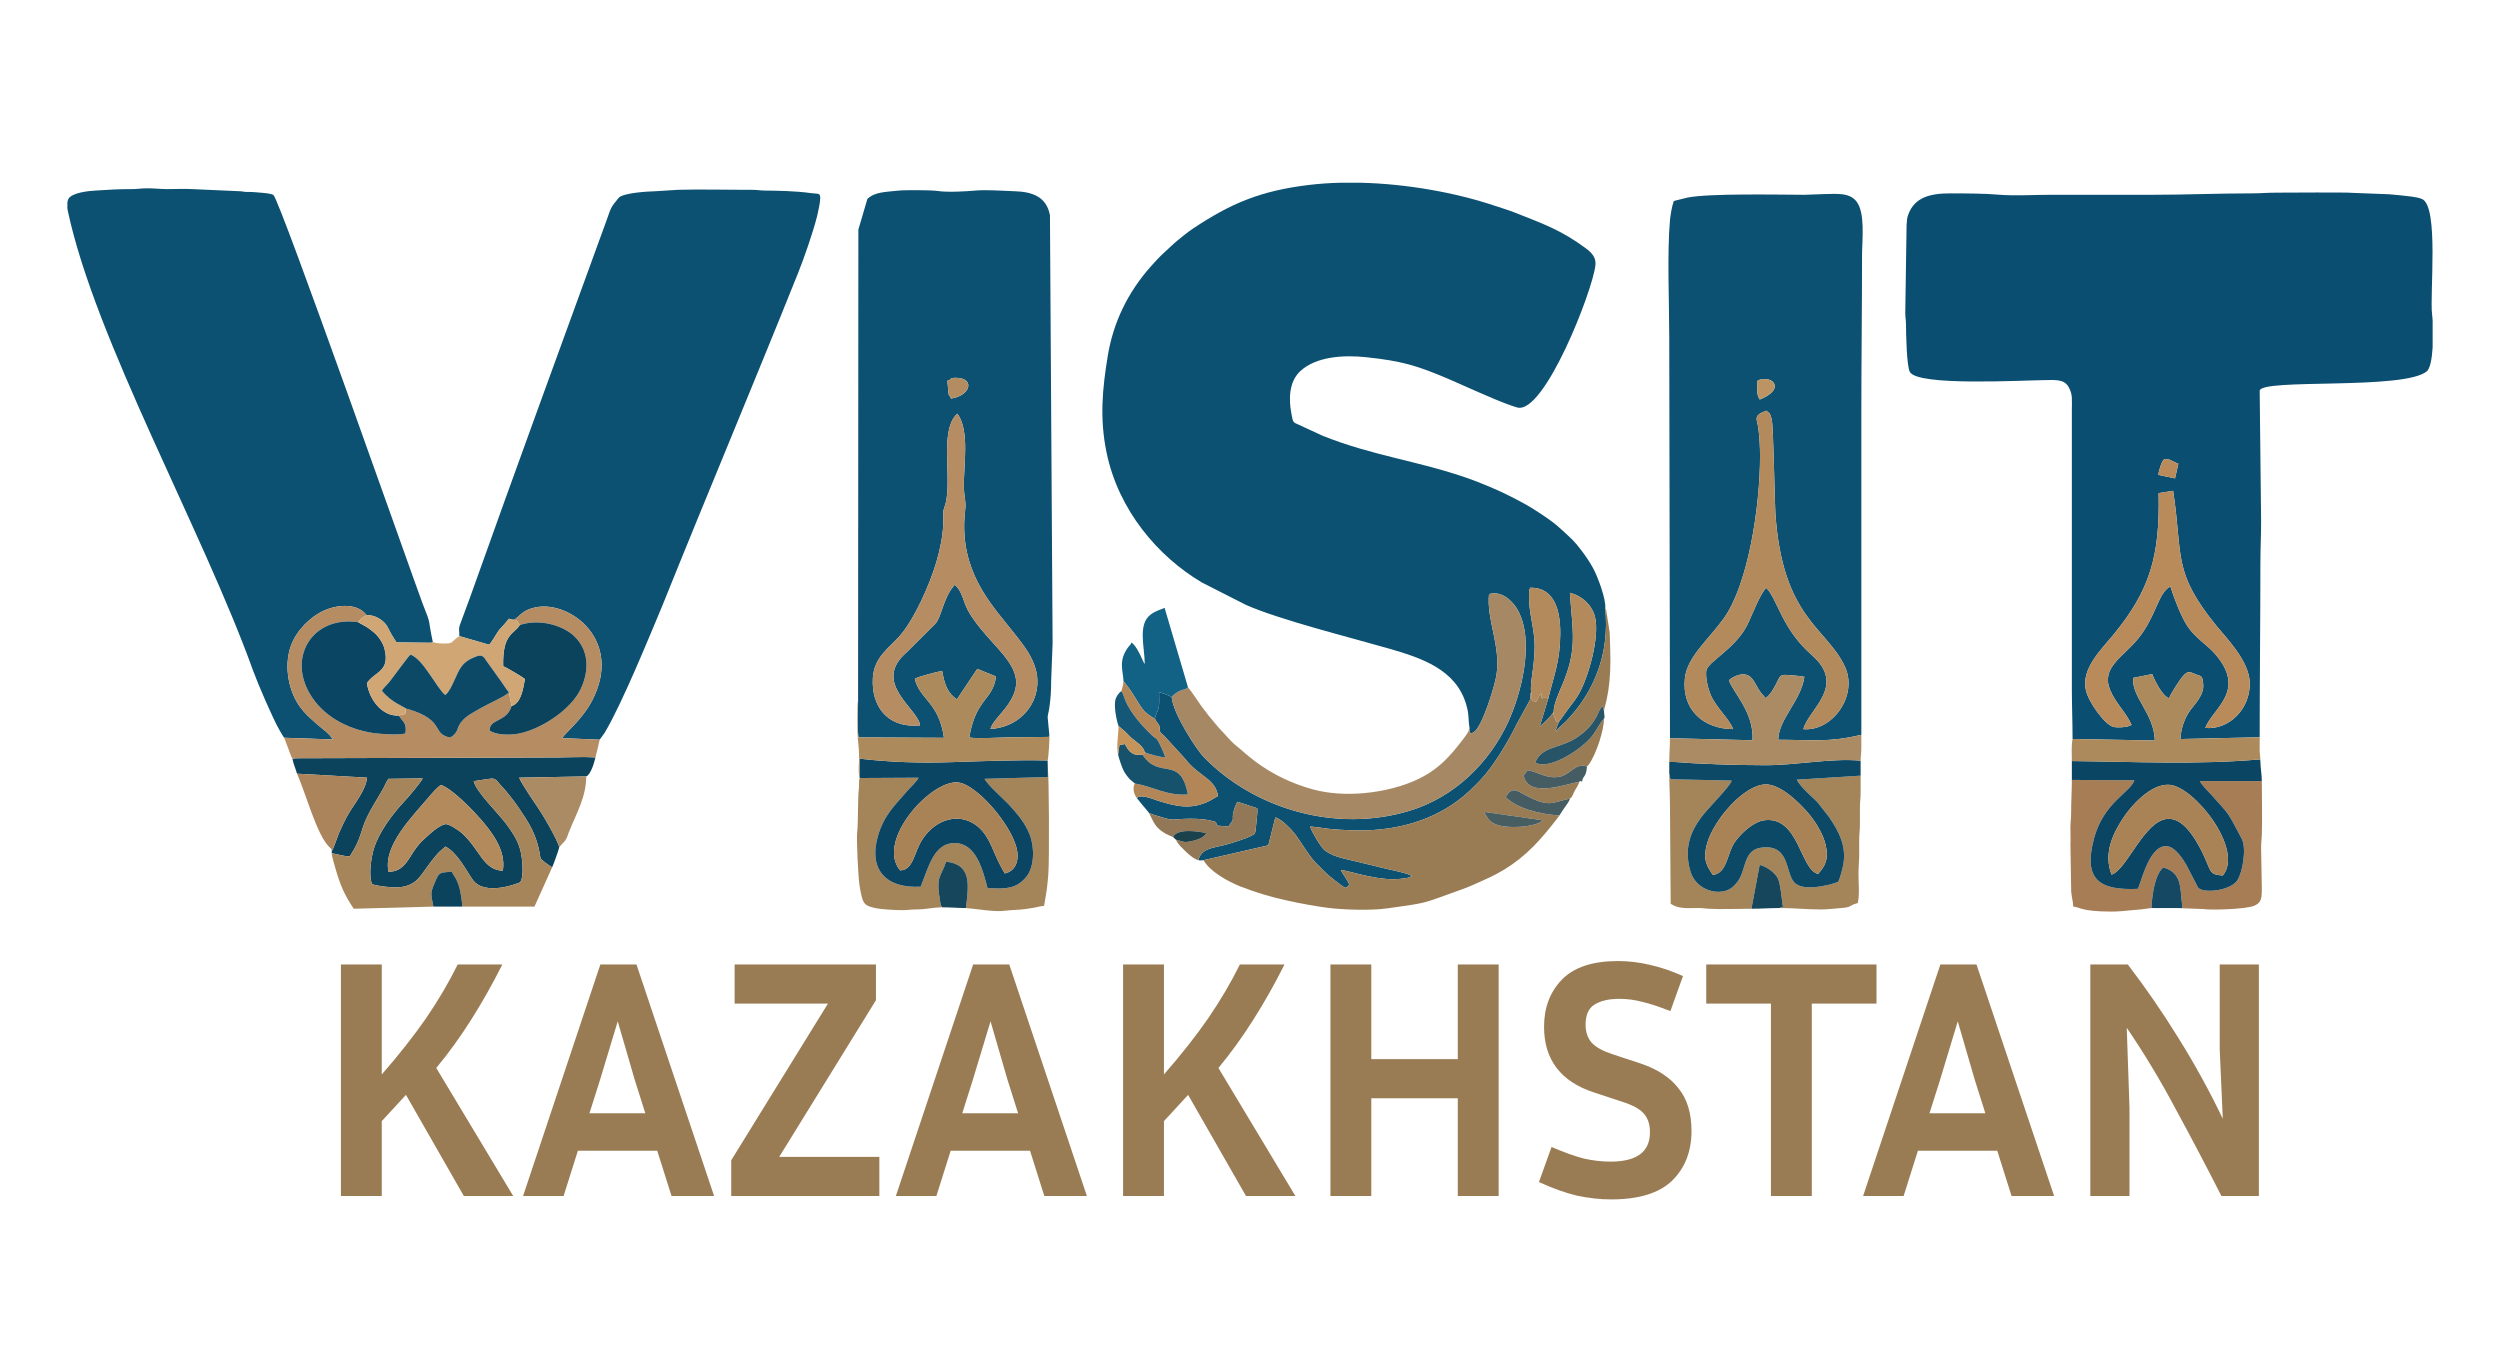 <?xml version="1.0" encoding="UTF-8"?> <svg xmlns="http://www.w3.org/2000/svg" width="301" height="162" viewBox="0 0 301 162" fill="none"><path fill-rule="evenodd" clip-rule="evenodd" d="M176.928 87.624C176.928 88.071 176.908 88.528 177.487 88.125C178.493 87.424 179.982 82.562 180.18 81.241C180.705 77.735 178.953 74.576 179.276 71.534C180.919 71.036 182.257 72.569 182.755 73.484C184.825 77.283 183.114 83.683 181.504 87.096C179.301 91.762 175.222 95.938 169.735 97.61C160.905 100.302 151.067 97.446 144.952 91.171C144.035 90.23 141.216 85.877 141.069 83.917C140.799 83.761 139.94 83.41 139.552 83.341C139.552 83.927 139.618 84.644 139.507 85.201C139.419 85.645 139.059 86.179 139.062 86.547C139.166 86.835 139.299 86.936 139.467 87.179C139.931 87.846 139.219 87.902 140.131 88.564L142.661 91.328C144.345 93.533 146.33 93.701 146.648 95.848C146.345 95.968 146.009 96.237 145.664 96.41C143.436 97.529 141.661 97.112 139.387 96.397C138.906 96.246 137.327 95.554 136.873 96.083C137.122 96.402 137.344 96.653 137.608 96.987C137.847 97.291 138.142 97.579 138.339 97.88C138.917 98.141 139.624 98.309 140.215 98.493C141.149 98.783 141.415 98.644 142.434 98.597C143.546 98.544 144.75 98.565 145.841 98.816C146.496 98.966 146.381 98.936 146.524 99.398L147.928 99.52C148.064 99.23 148.174 99.156 148.329 98.904C148.529 98.578 148.384 98.543 148.446 98.088C148.503 97.674 148.774 96.776 149.007 96.536L151.373 97.314C151.45 97.766 151.261 99.016 151.204 99.666C151.194 99.776 151.187 99.937 151.169 100.043L151.095 100.316C150.965 100.711 148 101.603 147.405 101.749C146.739 101.914 145.993 102.022 145.382 102.283C145.034 102.431 144.826 102.598 144.644 102.825C144.54 102.955 144.464 103.07 144.41 103.198C144.275 103.523 144.264 103.419 144.432 103.602L144.91 103.566L152.705 101.777L153.552 98.41C154.306 98.644 155.397 99.764 155.813 100.29C156.628 101.316 157.572 103.044 158.479 103.943C158.866 104.325 159.14 104.602 159.544 105.014C159.843 105.318 161.509 106.687 161.978 106.9C162.238 106.777 162.282 106.742 162.452 106.508C162.227 105.915 161.708 105.304 161.425 104.751C162.181 104.762 165.256 105.876 167.781 105.859C168.181 105.857 168.618 105.822 168.996 105.768C169.186 105.742 169.338 105.719 169.512 105.683L170.005 105.483C169.675 105.162 167.088 104.649 166.462 104.497C165.203 104.193 163.995 103.884 162.751 103.597C161.484 103.305 160.322 103.037 159.47 102.352C159.04 102.007 157.988 100.265 157.729 99.516C158.445 99.546 159.371 99.729 160.127 99.804C160.978 99.889 161.815 99.936 162.67 99.968C167.399 100.144 171.87 99.09 175.474 96.437C176.563 95.635 177.439 94.759 178.325 93.825C179.874 92.187 181.665 89.137 182.618 87.181L184.068 84.536C184.329 84.081 184.244 84.086 184.28 83.694C184.309 83.386 184.235 83.571 184.36 83.343C184.119 82.326 184.972 79.495 184.729 76.883C184.551 74.963 184.043 73.51 184.099 71.557C184.11 71.151 184.095 71.023 184.252 70.76C187.192 70.718 187.881 73.561 187.859 76.345C187.83 79.648 187.096 81.294 186.412 84.095L185.376 87.501C185.864 87.044 186.72 86.291 187.061 85.704C187.035 84.858 187.743 83.287 188.06 82.551C189.956 78.148 189.334 76.115 189.014 71.371C190.447 71.721 191.648 72.82 192.02 74.207C192.656 76.582 191.263 81.507 190.089 83.556C189.721 84.197 189.284 84.734 188.887 85.258L187.684 86.925L187.22 88.087L188.571 86.823C192.019 83.257 193.811 78.576 193.267 73.268C193.415 72.224 192.358 69.389 191.789 68.371C191.365 67.612 191.007 67.081 190.506 66.408C189.537 65.108 189.207 64.879 188.197 63.934C187.219 63.017 186.578 62.574 185.447 61.818C183.92 60.799 182.92 60.298 181.293 59.483C180.174 58.923 177.972 58.018 176.774 57.598C170.685 55.467 165.446 54.929 159.271 52.48L155.942 50.943C155.614 50.745 155.625 50.493 155.483 49.779C155.146 48.08 155.186 45.951 156.556 44.683C158.459 42.922 161.738 42.719 164.467 43.006C168.764 43.459 170.641 44.006 174.632 45.73C176.554 46.56 179.56 47.949 181.448 48.647C181.896 48.812 182.162 48.912 182.66 49.057C185.912 50 191.788 34.949 192.094 31.897C192.186 30.984 191.615 30.408 190.946 29.909C187.995 27.707 185.717 26.914 182.435 25.614C181.624 25.293 180.86 25.071 180.017 24.788C175.198 23.169 169.328 22.133 163.785 22H161.4C160.081 22.033 158.793 22.122 157.555 22.272C151.756 22.974 148.172 24.495 143.612 27.537C142.993 27.95 142.397 28.443 141.826 28.909C141.515 29.162 141.261 29.391 140.964 29.67C139.874 30.691 139.819 30.669 138.575 32.063C135.817 35.152 134.041 38.792 133.377 42.837C132.728 46.791 132.38 50.354 133.225 54.464C134.656 61.429 139.42 67.006 144.713 70.135L150.033 72.839C154.051 74.616 162.635 76.767 167.233 78.09C171.167 79.221 175.272 80.605 176.517 84.772C176.915 86.103 176.737 86.427 176.928 87.624Z" fill="#0C5172"></path><path fill-rule="evenodd" clip-rule="evenodd" d="M256.641 87.281C256.175 87.575 254.907 87.644 254.429 87.51C253.377 87.216 251.459 84.512 251.14 83.11C250.551 80.529 252.947 78.262 254.504 76.363C258.802 71.123 260.078 66.994 259.896 59.37L261.646 59.092C262.853 67.035 261.522 68.796 266.882 75.382C267.986 76.738 270.781 79.548 270.867 82.152C270.973 85.385 268.321 87.918 265.513 87.644C266.417 85.255 270.59 83.18 266.653 78.686C265.679 77.573 264.286 76.8 263.338 75.341C262.605 74.212 261.752 72.031 261.315 70.607C259.809 71.391 259.645 74.129 257.463 76.848C255.602 79.166 252.927 80.336 254.064 83.091C254.726 84.693 255.987 85.776 256.641 87.281ZM292.889 38.548V41.836C292.805 43.158 292.6 44.362 292.185 44.708C289.443 46.993 272.287 45.531 272.066 47.036L272.237 62.758C272.237 64.561 272.151 66.166 272.151 67.885C272.151 74.939 272.066 81.763 272.066 88.765L262.526 88.981C262.59 87.656 263.033 86.476 263.646 85.602C264.14 84.897 265.186 83.887 265.271 82.757C265.292 82.473 265.238 81.883 265.142 81.647C265.011 81.326 264.764 81.342 264.463 81.222C263.685 80.913 263.461 80.723 262.883 81.336C262.512 81.731 261.347 83.513 261.158 84.073C260.34 83.788 259.42 81.945 259.128 81.159L256.859 81.613C256.56 83.865 259.343 85.858 259.444 89.156L249.536 88.971C249.536 86.882 249.451 85.045 249.451 82.923V49.344C249.451 48.067 249.563 47.523 249.085 46.633C248.679 45.878 248.007 45.747 246.891 45.753C243.486 45.773 230.893 46.537 229.945 44.778C229.561 44.064 229.486 40.2 229.484 39.086C229.484 38.528 229.392 38.264 229.395 37.638L229.553 27.113C229.622 26.444 229.558 26.363 229.771 25.793C230.52 23.8 232.307 23.272 234.858 23.281C236.883 23.289 238.867 23.291 240.751 23.448C242.534 23.596 245.028 23.453 246.891 23.453H259.094C263.109 23.453 267.109 23.281 271.127 23.281C272.198 23.282 273.001 23.196 274.114 23.196C275.391 23.196 282.615 23.137 283.222 23.22L287.659 23.39C287.993 23.436 288.655 23.469 288.988 23.513C289.893 23.632 290.929 23.674 291.612 23.962C293.68 24.833 292.51 35.561 292.826 37.87C292.849 38.036 292.871 38.269 292.889 38.548ZM261.874 57.596L259.868 57.18C259.892 56.719 260.255 55.559 260.502 55.361C260.929 55.019 261.805 55.697 262.275 55.83L261.874 57.596Z" fill="#0A4E71"></path><path fill-rule="evenodd" clip-rule="evenodd" d="M34.225 88.825L40.051 89.031C39.704 88.307 38.656 87.653 38.023 87.068C37.196 86.307 36.806 86.049 36.061 85.016C34.955 83.482 34.266 80.911 34.796 78.538C35.27 76.414 36.835 74.811 38.219 73.936C40.144 72.72 43.009 72.484 44.13 74.071C45.105 73.99 46.086 74.666 46.47 75.191C46.705 75.512 46.859 75.895 47.081 76.289C47.303 76.681 47.519 77.006 47.735 77.342L51.886 77.389C52.104 77.335 51.971 77.389 52.109 77.284C51.453 74.269 52.037 75.564 50.854 72.597C49.737 69.624 33.728 24.133 32.921 23.477C32.633 23.242 30.754 23.152 30.295 23.115C30.048 23.096 29.783 23.126 29.537 23.106C29.217 23.081 29.238 23.034 28.851 23.023L23.132 22.768C22.199 22.718 21.095 22.767 20.144 22.769C19.145 22.771 18.31 22.626 17.242 22.683C16.784 22.708 16.463 22.77 15.878 22.769C13.928 22.765 13.425 22.84 11.527 22.942C10.685 22.988 8.6 23.186 8.217 23.985C8.164 24.098 8.13 24.248 8.111 24.416V25.05C8.123 25.164 8.139 25.273 8.159 25.37C11.481 40.967 24.389 63.832 30.461 80.713C31.017 82.259 32.894 86.63 33.664 87.93C33.774 88.117 34.126 88.742 34.225 88.825Z" fill="#0C5172"></path><path fill-rule="evenodd" clip-rule="evenodd" d="M55.304 76.586L58.889 77.624C59.243 77.287 59.705 76.396 60.025 75.945C60.235 75.651 60.443 75.503 60.665 75.219C60.863 74.966 61.105 74.734 61.282 74.484C61.521 74.593 61.578 74.595 61.923 74.623C62.771 73.971 63.046 73.407 64.535 73.116C68.656 72.308 75.042 77.11 71.303 84.331C70.097 86.659 67.996 88.27 67.694 88.873L72.201 89.056L72.803 88.227C74.916 84.679 78.186 76.642 79.76 72.89C85.168 59.439 90.766 46.162 96.096 32.852C96.821 31.042 97.88 27.991 98.35 26.137C98.444 25.766 98.877 23.956 98.726 23.554C98.606 23.237 98.346 23.351 97.585 23.244C95.797 22.993 93.766 22.965 91.996 22.943C91.478 22.936 91.17 22.852 90.549 22.855C87.862 22.864 84.246 22.775 81.671 22.851L78.86 23.027C78.078 23.047 75.009 23.202 74.465 23.839L74.318 24.034C73.632 24.855 73.522 25.073 73.151 26.197C67.598 41.447 61.999 56.753 56.552 72.04L55.351 75.288C55.209 75.717 55.304 75.921 55.304 76.586Z" fill="#0C5172"></path><path fill-rule="evenodd" clip-rule="evenodd" d="M114.093 57.546C114.093 55.051 113.606 51.219 115.27 49.804C116.802 51.867 115.991 56.19 116.047 58.743C116.062 59.458 116.291 60.494 116.241 61.05C116.174 61.808 116.089 62.492 116.088 63.271C116.072 69.598 119.709 73.158 122.311 76.501C123.577 78.126 125.541 80.493 124.71 83.547C124.09 85.825 122.014 87.612 119.248 87.766C119.377 87.167 120.29 86.179 120.665 85.735C123.042 82.928 122.786 81.181 120.626 78.612C119.29 77.021 116.905 74.734 116.169 72.651C115.822 71.671 115.581 70.938 114.956 70.413C114.879 70.482 114.909 70.452 114.818 70.56C113.557 72.079 113.371 74.201 112.651 75.061L109.186 78.514C104.849 82.217 110.6 85.361 110.781 87.345L110.177 87.361C106.823 87.469 104.894 85.01 105.09 81.641C105.235 79.138 107.021 78.033 108.259 76.647C110.048 74.645 111.922 70.452 112.747 67.641C113.16 66.237 113.516 64.582 113.575 63.017C113.591 62.568 113.548 62.069 113.571 61.644C113.593 61.275 113.777 60.938 113.865 60.552C114.098 59.52 114.093 58.602 114.093 57.546ZM114.164 45.814C114.533 45.679 114.273 45.672 114.566 45.553C114.79 45.462 115.215 45.482 115.46 45.51C117.337 45.729 116.777 47.649 114.501 47.989C114.323 47.473 114.231 47.892 114.166 47.057C114.135 46.667 114.093 46.244 114.065 45.84L114.164 45.814ZM103.313 84.291C103.313 85.082 103.208 88.268 103.379 88.78L113.654 88.832C113.045 84.521 110.722 84.218 110.142 81.728C110.575 81.453 112.8 80.889 113.436 80.778C113.735 82.467 114.097 83.45 115.212 84.205L117.663 80.534L119.918 81.447C119.547 84.351 117.515 84.003 116.693 88.799C117.725 88.957 120.417 88.793 121.613 88.773L125.89 88.728C126.346 88.711 126.267 88.801 126.339 88.478L126.138 86.345C126.145 86.067 126.269 85.718 126.322 85.332C126.5 84.053 126.558 83.314 126.56 81.981L126.647 79.677L126.733 77.455L126.415 25.907C125.984 23.657 124.266 23.085 122.128 23.023C120.704 22.981 118.898 22.824 117.436 22.944C116.26 23.042 114.124 23.181 112.859 22.99C112.137 22.88 108.925 22.865 108.142 22.952C106.63 23.122 105.362 23.088 104.436 23.942L103.348 27.638L103.313 84.291Z" fill="#0C5172"></path><path fill-rule="evenodd" clip-rule="evenodd" d="M218.113 78.841C214.553 75.738 214.012 72.15 212.67 70.791C211.954 71.344 210.887 74.26 210.312 75.353C208.803 78.222 205.548 79.699 205.429 80.79C205.337 81.642 205.663 82.963 205.962 83.658C206.635 85.226 208.246 86.588 208.661 87.783C205.071 87.77 202.445 85.43 202.862 81.643C203.145 79.08 205.727 76.986 207.541 74.456C210.476 70.363 211.917 60.99 211.909 54.897C211.908 53.773 211.848 52.603 211.697 51.507C211.551 50.461 211.016 50.035 212.68 49.444C212.986 49.786 213.076 49.545 213.315 50.493C213.533 51.364 213.654 60.206 213.755 61.75C214.587 74.414 219.88 75.513 222.109 80.225C223.772 83.738 220.603 88.098 217.125 87.791C217.74 85.379 222.413 82.59 218.113 78.841ZM211.6 45.84C212.3 45.425 213.691 45.625 213.681 46.52C213.672 47.265 212.52 47.85 211.877 48.105C211.439 47.484 211.582 46.735 211.6 45.84ZM201.064 88.88L211.009 89.127C211.206 85.742 208.537 83.223 208.172 81.898C208.555 81.517 210.064 80.649 210.924 81.682C211.224 82.043 211.422 82.46 211.676 82.894C212.109 83.63 212.392 83.751 212.549 84.05C213.161 83.759 213.77 82.53 214.112 81.806C214.402 81.194 214.679 81.224 215.488 81.29C216.031 81.335 216.725 81.381 217.251 81.491C216.805 84.434 214.172 86.512 214.094 89.065C218.239 89.076 220.028 89.417 224.105 88.479C224.105 75.633 224.105 62.787 224.105 49.941C224.105 43.475 224.19 37.198 224.19 30.801C224.19 28.837 224.597 25.693 223.536 24.279C222.655 23.104 220.935 23.368 219.581 23.368L217.279 23.454C213.758 23.434 205.763 23.276 203.188 23.786L201.749 24.139C201.384 24.289 201.572 24.131 201.452 24.441C201.306 24.816 201.11 26.01 201.07 26.451C200.708 30.444 200.978 36.525 200.978 40.713L201.064 88.88Z" fill="#0C5172"></path><path fill-rule="evenodd" clip-rule="evenodd" d="M185.34 99.06C184.333 99.501 182.797 99.62 181.712 99.552C179.987 99.448 179.276 99.053 178.712 97.754L185.748 98.765L185.34 99.06ZM187.683 86.925C187.266 86.915 187.391 86.878 187.222 86.444C187.072 86.057 187.02 86.175 187.061 85.704C186.72 86.291 185.864 87.044 185.376 87.501L186.412 84.095C186.059 84.011 185.928 83.96 185.627 84.099L185.574 83.476C184.896 84.364 185.195 84.133 184.92 84.519C184.11 84.263 184.569 84.119 184.36 83.343C184.235 83.571 184.309 83.386 184.28 83.694C184.244 84.086 184.329 84.081 184.068 84.536L182.617 87.181C181.665 89.137 179.874 92.187 178.324 93.825C177.439 94.759 176.563 95.635 175.474 96.437C171.87 99.09 167.399 100.144 162.67 99.968C161.815 99.936 160.977 99.889 160.127 99.804C159.371 99.729 158.445 99.546 157.729 99.516C157.988 100.265 159.039 102.007 159.47 102.352C160.322 103.037 161.484 103.305 162.751 103.597C163.995 103.884 165.203 104.193 166.462 104.497C167.088 104.649 169.675 105.162 170.004 105.483L169.512 105.683C169.338 105.719 169.186 105.742 168.996 105.768C168.618 105.822 168.181 105.857 167.781 105.859C165.256 105.876 162.181 104.762 161.425 104.751C161.708 105.304 162.227 105.915 162.452 106.508C162.282 106.742 162.238 106.777 161.978 106.9C161.509 106.687 159.843 105.318 159.544 105.014C159.139 104.602 158.866 104.325 158.479 103.943C157.572 103.044 156.628 101.316 155.813 100.29C155.397 99.764 154.305 98.644 153.552 98.41L152.705 101.777L144.91 103.566C145.598 104.872 147.809 106.12 149.31 106.716C151.132 107.438 153.056 108.018 155.086 108.451C156.587 108.771 158.345 109.113 159.868 109.303C161.838 109.548 165.052 109.648 167.05 109.365C172.171 108.635 170.897 108.903 176.027 107.073C176.516 106.899 176.909 106.742 177.369 106.536C178.715 105.935 179.885 105.45 181.143 104.677C183.777 103.061 185.473 101.13 187.373 98.696C187.516 98.512 187.627 98.336 187.75 98.185C185.278 98.02 182.619 97.308 181.29 95.988C181.576 95.404 182.053 94.851 182.939 95.348C186.574 97.387 186.643 96.644 189.03 96.15C189.31 95.985 189.418 95.528 189.601 95.201C189.805 94.834 190.037 94.552 190.14 94.123C188.461 94.419 184.008 96.164 183.435 93.349C183.709 93.031 183.659 93.149 183.91 92.743C185.129 92.88 186.222 93.856 187.819 93.507C189.142 93.218 189.691 91.782 191.078 92.305L191.267 92.085C192.231 90.769 193.127 87.829 193.127 86.505C192.573 87.121 192.217 87.945 191.708 88.597C190.461 90.192 186.532 92.794 184.85 91.811C185.524 89.937 187.728 90.064 189.487 89.022C190.892 88.19 191.921 87.131 192.545 85.589L192.871 85.04C193.103 85.289 192.939 85.115 193.027 85.324L193.127 85.59C193.127 85.156 193.895 83.488 193.895 79.507C193.895 78.322 193.837 77.234 193.81 76.173L193.382 73.433C193.294 73.266 193.384 73.394 193.266 73.268C193.811 78.576 192.018 83.257 188.571 86.823L187.22 88.087L187.683 86.925Z" fill="#9A7C54"></path><path fill-rule="evenodd" clip-rule="evenodd" d="M46.783 104.969C46.071 101.829 49.742 98.212 51.539 96.074C51.917 95.625 52.639 94.773 53.085 94.511C54.452 94.933 57.132 97.766 57.918 98.68C58.993 99.929 60.994 102.324 60.54 104.843C58.102 104.707 57.826 102.277 55.563 100.267C55.325 100.056 54.031 99.12 53.576 99.238C52.62 99.486 51.532 100.618 50.822 101.25C50.634 101.417 50.32 101.813 50.113 102.078C49.178 103.285 48.74 104.939 46.783 104.969ZM35.215 91.383C35.335 92.039 35.601 92.558 35.761 93.152L44.183 93.628C44.104 95.037 42.606 96.872 41.978 97.95C41.579 98.639 41.214 99.391 40.868 100.169C40.669 100.618 40.149 102.219 39.943 102.475V102.732C40.578 102.826 41.489 103.125 42.107 103.111C43.606 100.835 43.297 100.197 44.249 98.259C44.665 97.411 45.062 96.785 45.512 96.018C45.736 95.636 45.927 95.326 46.143 94.943C46.342 94.587 46.543 94.045 46.77 93.771L50.895 93.714C50.686 94.188 49.136 96 48.776 96.382C47.326 97.924 45.672 100.073 45.011 102.185C44.707 103.151 44.339 105.497 44.807 106.453C45.443 106.693 47.119 106.877 47.883 106.841C49.037 106.785 49.838 106.363 50.379 105.761C50.923 105.156 51.37 104.421 51.883 103.764C52.144 103.429 52.434 103.068 52.691 102.779C53.013 102.416 53.31 102.232 53.623 101.923C55.114 102.701 56.096 104.77 56.914 105.919C58.399 108.006 62.576 106.272 62.617 106.232C63.156 105.541 62.873 103.104 62.621 102.253C62.244 100.976 61.642 100.148 60.997 99.267C60.012 97.917 57.341 95.37 57.031 94.056C57.67 93.941 58.327 93.858 58.972 93.763C59.615 93.67 59.7 93.85 60.311 94.573C60.495 94.792 60.664 94.917 60.843 95.151C61.01 95.371 61.169 95.547 61.34 95.765C61.671 96.187 62.014 96.615 62.331 97.082C63.658 99.047 64.671 100.464 65.081 103.362C65.125 103.469 66.245 104.337 66.484 104.41C66.572 104.283 67.317 102.211 67.341 101.978C66.98 100.896 65.613 98.534 65.023 97.631C64.478 96.792 62.809 94.409 62.507 93.632L70.58 93.48C71.151 93.267 71.586 91.684 71.689 91.195C70.282 91.094 68.526 91.193 67.08 91.199L35.671 91.293C35.577 91.298 35.521 91.301 35.428 91.317C35.213 91.353 35.302 91.34 35.215 91.383Z" fill="#0B435D"></path><path fill-rule="evenodd" clip-rule="evenodd" d="M34.225 88.825C34.377 89.273 34.532 89.675 34.713 90.126C34.88 90.54 35.019 91.041 35.215 91.383C35.301 91.34 35.213 91.353 35.428 91.317C35.521 91.301 35.577 91.297 35.671 91.293L67.08 91.198C68.526 91.193 70.282 91.094 71.689 91.195C71.864 90.516 72.059 89.739 72.201 89.056L67.694 88.873C67.996 88.27 70.097 86.659 71.303 84.331C75.042 77.11 68.656 72.308 64.535 73.115C63.046 73.407 62.771 73.971 61.923 74.623C62.268 74.691 62.118 74.606 62.329 74.867C62.418 74.976 62.493 75.111 62.567 75.261C64.995 74.434 67.844 75.326 69.18 76.635C70.814 78.236 71.05 80.579 69.893 83.004C68.743 85.413 65.225 87.769 62.489 88.319C61.491 88.52 59.752 88.529 58.973 87.965C58.842 86.541 61.037 86.968 61.595 85.007L61.271 83.35C61.107 83.708 58.665 84.793 57.831 85.284C56.664 85.972 55.505 86.448 55.078 87.828C54.981 88.142 54.725 88.423 54.492 88.61C54.184 88.857 53.98 88.783 53.563 88.6C52.186 87.993 53.251 86.532 48.859 85.298L48.798 85.966L48.037 86.151C48.38 86.882 49.027 86.942 48.807 88.307C48.018 88.537 45.721 88.379 44.86 88.246C41.729 87.762 38.835 86.158 37.296 83.525C34.611 78.932 37.779 74.124 43.119 74.911C43.278 74.656 43.774 74.213 44.13 74.071C43.009 72.484 40.144 72.72 38.219 73.936C36.835 74.811 35.27 76.414 34.796 78.538C34.266 80.911 34.955 83.482 36.061 85.016C36.806 86.049 37.196 86.307 38.023 87.068C38.656 87.653 39.704 88.307 40.051 89.031L34.225 88.825Z" fill="#B68C63"></path><path fill-rule="evenodd" clip-rule="evenodd" d="M176.928 87.624C176.699 87.929 177.136 87.693 176.34 88.759C174.475 91.253 172.894 92.987 169.83 94.204C166.688 95.453 161.981 96.108 158.069 95.041C155.555 94.355 153.177 93.21 151.163 91.701C150.089 90.897 149.663 90.443 148.822 89.773C148.159 89.243 147.323 88.206 146.723 87.603L145.555 86.208C145.413 86.018 145.331 85.899 145.186 85.724C144.487 84.878 143.663 83.492 143.035 82.753C142.861 82.931 142.801 82.924 142.526 83.013C142.339 83.075 142.155 83.126 141.962 83.218C141.703 83.341 141.225 83.679 141.068 83.917C141.216 85.877 144.035 90.23 144.952 91.171C151.067 97.446 160.905 100.302 169.735 97.61C175.221 95.938 179.301 91.762 181.504 87.096C183.114 83.683 184.825 77.283 182.755 73.484C182.257 72.569 180.919 71.036 179.276 71.534C178.953 74.576 180.705 77.735 180.179 81.241C179.982 82.562 178.493 87.424 177.487 88.125C176.908 88.528 176.928 88.071 176.928 87.624Z" fill="#A68864"></path><path fill-rule="evenodd" clip-rule="evenodd" d="M103.52 93.673C103.509 93.694 103.497 93.703 103.494 93.738C103.492 93.773 103.475 93.787 103.471 93.804C103.467 93.822 103.456 93.852 103.452 93.875C103.397 94.178 103.472 94.609 103.386 95.179C103.289 95.815 103.318 99.374 103.216 100.049C103.086 100.905 103.329 105.506 103.469 106.473C103.538 106.952 103.612 107.394 103.724 107.842C103.982 108.88 104.193 109.085 105.533 109.362C106.161 109.493 107.879 109.581 108.641 109.584C109.317 109.586 109.648 109.491 110.261 109.497C111.412 109.507 112.385 109.242 113.46 109.242C113.272 109.048 113.264 108.98 113.201 108.608C112.651 105.371 113.255 105.741 113.908 103.746C116.996 104.069 116.647 106.509 116.296 109.327C117.643 109.426 119.698 109.835 121.077 109.646C121.782 109.549 122.669 109.564 123.443 109.451C123.863 109.39 124.147 109.353 124.55 109.278C124.942 109.204 125.333 109.079 125.709 109.071L126.015 107.241C126.101 106.61 126.168 105.891 126.216 105.306C126.36 103.536 126.293 92.961 126.159 92.665V93.556L118.539 93.771C118.893 94.511 120.891 96.232 121.525 96.938C122.368 97.873 123.418 99.011 123.994 100.534C124.587 102.107 124.528 104.408 123.574 105.566C122.436 106.943 121.225 107.079 118.899 106.923C118.303 104.653 117.513 101.532 114.957 101.504C112.448 101.475 111.807 104.389 110.849 106.756C106.714 106.991 104.504 104.737 105.721 100.593C106.473 98.034 107.895 96.806 109.276 95.182C109.569 94.837 110.461 94.015 110.593 93.635L103.52 93.673Z" fill="#A48459"></path><path fill-rule="evenodd" clip-rule="evenodd" d="M259.03 109.327C259.121 107.638 259.454 105.302 260.459 104.437C262.804 105.13 262.433 106.877 262.775 109.324L262.166 109.331L265.287 109.449C266.309 109.604 270.28 109.465 271.311 109.085C272.307 108.718 272.322 108.159 272.322 106.849L272.236 102.065C272.235 101.431 272.309 101.036 272.324 100.529C272.388 98.409 272.322 96.172 272.322 94.04L264.88 94.043C264.998 94.45 265.946 95.352 266.236 95.68C268.498 98.237 268.063 97.499 269.902 100.983C270.514 102.143 270.001 105.092 269.357 106.017C268.48 107.278 265.212 107.599 264.637 106.852L263.243 104.146C262.825 103.422 261.936 102.073 261.037 101.906C259.014 101.532 258.031 105.338 257.417 107.017C252.742 107.23 250.828 105.913 252.096 101.038C253.244 96.625 256.428 95.472 256.984 93.951L249.451 93.901C249.451 95.307 249.363 96.443 249.365 97.792C249.366 98.546 249.274 98.981 249.279 99.671C249.282 100.32 249.314 101.085 249.28 101.723L249.371 107.355C249.413 107.912 249.61 108.642 249.621 109.156C250.499 109.229 250.532 109.746 254.23 109.755C255.097 109.756 255.857 109.656 256.626 109.591C257.1 109.551 257.333 109.53 257.807 109.491C258.173 109.46 258.666 109.354 259.03 109.327Z" fill="#A67D55"></path><path fill-rule="evenodd" clip-rule="evenodd" d="M210.873 109.412L211.866 104.138C212.683 104.301 213.815 105.147 214.097 105.844C214.385 106.554 214.527 108.341 214.669 109.238C214.622 109.238 214.508 109.235 214.474 109.244C214.156 109.327 214.416 109.244 214.275 109.327C216.075 109.327 217.347 109.491 219.241 109.498C220.099 109.501 220.857 109.378 221.633 109.331C222.727 109.263 222.719 109.086 223.216 108.864L223.678 108.729C223.923 107.676 223.745 106.17 223.76 104.966L223.848 103.09C223.848 102.433 223.85 101.778 223.847 101.122C223.844 100.47 223.935 99.99 223.935 99.244C223.934 98.59 223.936 97.934 223.934 97.279C223.931 96.534 224.022 96.145 224.02 95.399C224.018 94.73 224.02 94.06 224.02 93.39L216.339 93.87C216.79 94.826 218.394 96.104 218.859 96.634L220.209 98.36C221.334 100.009 222.504 102.002 221.829 104.569C221.735 104.926 221.476 106.004 221.293 106.172C221.153 106.299 217.623 107.419 216.242 106.435C214.867 105.454 215.688 101.784 212.324 102.024C210.957 102.121 210.453 102.86 210.094 104.015C209.671 105.372 209.527 105.925 208.697 106.717C207.302 108.046 204.221 107.331 203.522 104.901C202.749 102.216 203.48 100.269 204.755 98.498C205.581 97.351 208.347 94.662 208.489 93.984L201.123 93.82L201.002 93.214C200.999 93.175 200.99 93.165 200.979 93.143C200.979 94.52 201.064 95.619 201.064 97.023L201.149 108.814C202.109 109.459 203.145 109.334 204.477 109.326C205.02 109.324 205.248 109.39 205.672 109.412C207.302 109.501 209.211 109.412 210.873 109.412Z" fill="#A48459"></path><path fill-rule="evenodd" clip-rule="evenodd" d="M254.228 105.304C253.204 102.644 254.484 100.207 255.724 98.349C256.522 97.153 258.871 94.378 261.137 94.486C264.144 94.629 270.212 102.291 267.627 105.404C265.635 105.303 266.415 104.759 264.635 101.644C263.989 100.513 262.706 98.477 260.983 98.592C258.155 98.782 256.078 104.738 254.228 105.304ZM249.451 91.633V93.901L256.984 93.951C256.428 95.472 253.244 96.625 252.096 101.038C250.828 105.913 252.742 107.23 257.417 107.017C258.031 105.338 259.014 101.532 261.037 101.906C261.936 102.073 262.825 103.422 263.244 104.146L264.637 106.852C265.212 107.599 268.48 107.278 269.357 106.017C270.001 105.092 270.515 102.143 269.902 100.983C268.063 97.499 268.498 98.237 266.236 95.68C265.946 95.352 264.999 94.45 264.88 94.043L272.322 94.04C272.322 93.24 272.151 92.436 272.151 91.614L272.092 91.43C264.447 92.095 257.124 91.708 249.451 91.633Z" fill="#0B4564"></path><path fill-rule="evenodd" clip-rule="evenodd" d="M211.909 54.897C211.917 60.99 210.476 70.363 207.541 74.456C205.727 76.986 203.145 79.08 202.862 81.643C202.445 85.43 205.072 87.77 208.661 87.783C208.246 86.588 206.636 85.226 205.963 83.659C205.664 82.963 205.337 81.642 205.43 80.79C205.548 79.699 208.803 78.222 210.312 75.353C210.888 74.26 211.954 71.344 212.67 70.791C214.012 72.15 214.553 75.738 218.113 78.841C222.413 82.59 217.74 85.379 217.125 87.791C220.603 88.098 223.772 83.738 222.109 80.225C219.881 75.513 214.587 74.414 213.755 61.75C213.654 60.206 213.534 51.364 213.315 50.493C213.077 49.545 212.986 49.786 212.68 49.444C211.016 50.035 211.551 50.461 211.697 51.507C211.848 52.603 211.908 53.773 211.909 54.897Z" fill="#B28A5C"></path><path fill-rule="evenodd" clip-rule="evenodd" d="M114.093 57.546C114.093 58.602 114.097 59.52 113.864 60.552C113.777 60.938 113.593 61.275 113.571 61.644C113.547 62.069 113.591 62.568 113.575 63.016C113.515 64.582 113.16 66.236 112.747 67.64C111.922 70.452 110.048 74.645 108.259 76.647C107.021 78.033 105.235 79.138 105.09 81.641C104.894 85.01 106.823 87.469 110.177 87.361L110.781 87.345C110.6 85.361 104.849 82.217 109.186 78.514L112.651 75.061C113.371 74.201 113.556 72.079 114.818 70.56C114.909 70.452 114.878 70.481 114.956 70.413C115.581 70.938 115.822 71.671 116.168 72.651C116.905 74.734 119.29 77.02 120.626 78.612C122.786 81.181 123.041 82.928 120.665 85.735C120.29 86.179 119.377 87.167 119.247 87.766C122.014 87.612 124.089 85.825 124.71 83.547C125.541 80.493 123.577 78.126 122.311 76.501C119.709 73.158 116.072 69.597 116.088 63.271C116.089 62.492 116.174 61.808 116.241 61.05C116.291 60.494 116.062 59.457 116.047 58.743C115.991 56.19 116.801 51.867 115.269 49.804C113.605 51.219 114.093 55.051 114.093 57.546Z" fill="#B68C63"></path><path fill-rule="evenodd" clip-rule="evenodd" d="M108.385 104.795C105.335 101.241 112.35 93.501 115.6 94.246C117.748 94.737 121.544 99.043 122.363 101.993C122.794 103.541 122.312 104.867 120.976 105.165C119.816 103.198 119.631 102.21 118.899 100.937C117.019 97.663 113.159 97.865 111.056 101.064C110.035 102.617 109.993 104.749 108.385 104.795ZM103.491 93.605L103.52 93.673L110.593 93.635C110.462 94.015 109.569 94.837 109.276 95.182C107.895 96.806 106.473 98.034 105.721 100.593C104.505 104.737 106.714 106.991 110.849 106.756C111.807 104.389 112.448 101.475 114.957 101.504C117.513 101.532 118.303 104.653 118.899 106.923C121.225 107.079 122.436 106.943 123.574 105.566C124.528 104.408 124.587 102.107 123.994 100.534C123.418 99.011 122.368 97.873 121.525 96.938C120.891 96.232 118.893 94.511 118.54 93.771L126.159 93.556V92.665L126.136 91.561C122.294 91.475 118.503 91.637 114.681 91.76C110.77 91.886 107.313 91.782 103.491 91.342V93.605Z" fill="#0B4564"></path><path fill-rule="evenodd" clip-rule="evenodd" d="M206.23 105.344C205.481 104.223 205.012 103.524 205.509 101.647C206.271 98.773 210.02 94.394 212.67 94.444C214.722 94.483 217.421 97.445 218.193 98.499C218.785 99.305 219.499 100.474 219.795 101.679C220.232 103.45 219.715 104.306 218.904 105.215C216.76 104.767 216.607 98.312 212.505 98.748C211.005 98.907 209.405 100.58 208.821 101.457C207.939 102.783 207.949 105.13 206.23 105.344ZM200.979 91.745V93.143C200.99 93.165 200.999 93.175 201.002 93.214L201.123 93.82L208.489 93.984C208.347 94.662 205.581 97.351 204.755 98.498C203.48 100.269 202.749 102.216 203.522 104.901C204.221 107.331 207.302 108.046 208.697 106.717C209.527 105.925 209.671 105.372 210.094 104.015C210.453 102.86 210.957 102.121 212.324 102.024C215.688 101.784 214.867 105.454 216.242 106.435C217.623 107.419 221.153 106.299 221.293 106.172C221.476 106.004 221.735 104.926 221.829 104.569C222.504 102.002 221.334 100.009 220.209 98.36L218.859 96.634C218.394 96.104 216.79 94.826 216.339 93.87L224.02 93.39V91.583C220.435 91.259 216.285 92.142 212.585 92.132C210.617 92.126 208.617 92.1 206.653 92.016C205.693 91.975 204.753 91.939 203.794 91.89C202.919 91.846 201.821 91.714 200.979 91.745Z" fill="#0C4966"></path><path fill-rule="evenodd" clip-rule="evenodd" d="M39.942 102.732C39.952 103.13 40.276 104.175 40.399 104.597C40.972 106.577 41.452 107.714 42.588 109.412L52.186 109.156C51.908 107.723 51.763 107.606 52.342 106.274C52.913 104.957 52.827 105.105 54.396 104.941C54.51 105.219 54.727 105.485 54.898 105.806C55.42 106.792 55.556 108 55.675 109.155H54.792L64.35 109.156L66.484 104.41C66.245 104.337 65.125 103.469 65.081 103.362C64.671 100.464 63.658 99.047 62.33 97.082C62.014 96.615 61.671 96.187 61.34 95.764C61.169 95.547 61.01 95.371 60.843 95.151C60.664 94.917 60.495 94.792 60.311 94.573C59.7 93.85 59.615 93.67 58.972 93.763C58.327 93.858 57.67 93.941 57.03 94.056C57.341 95.37 60.012 97.917 60.997 99.267C61.642 100.148 62.244 100.976 62.621 102.253C62.873 103.104 63.156 105.541 62.617 106.232C62.576 106.272 58.399 108.006 56.914 105.919C56.096 104.77 55.114 102.701 53.623 101.923C53.31 102.232 53.012 102.416 52.691 102.779C52.434 103.068 52.144 103.429 51.883 103.764C51.37 104.421 50.923 105.156 50.379 105.761C49.838 106.363 49.036 106.785 47.883 106.841C47.119 106.877 45.443 106.693 44.807 106.453C44.339 105.497 44.707 103.151 45.011 102.185C45.672 100.073 47.326 97.924 48.776 96.382C49.135 96 50.686 94.188 50.895 93.714L46.77 93.771C46.543 94.045 46.342 94.587 46.143 94.943C45.927 95.326 45.736 95.636 45.512 96.018C45.062 96.785 44.665 97.411 44.249 98.259C43.297 100.197 43.606 100.835 42.106 103.111C41.489 103.125 40.578 102.826 39.942 102.732Z" fill="#A6855A"></path><path fill-rule="evenodd" clip-rule="evenodd" d="M256.641 87.281C255.987 85.776 254.726 84.693 254.064 83.091C252.926 80.336 255.602 79.166 257.463 76.847C259.645 74.129 259.808 71.391 261.315 70.607C261.752 72.031 262.605 74.212 263.338 75.341C264.286 76.8 265.679 77.573 266.653 78.686C270.589 83.18 266.417 85.255 265.513 87.644C268.321 87.918 270.972 85.384 270.867 82.152C270.78 79.547 267.985 76.738 266.882 75.382C261.521 68.796 262.852 67.035 261.645 59.092L259.896 59.37C260.078 66.994 258.801 71.123 254.504 76.363C252.947 78.262 250.551 80.529 251.14 83.11C251.459 84.512 253.376 87.216 254.429 87.51C254.906 87.644 256.175 87.575 256.641 87.281Z" fill="#B98B5B"></path><path fill-rule="evenodd" clip-rule="evenodd" d="M103.313 84.291C103.187 84.638 103.21 88.394 103.288 88.967C103.359 89.489 103.44 90.609 103.436 91.211C103.433 91.831 103.296 93.133 103.491 93.605V91.342C107.313 91.782 110.77 91.886 114.681 91.76C118.503 91.637 122.294 91.475 126.136 91.562C126.234 91.345 126.408 88.656 126.339 88.478C126.267 88.801 126.346 88.711 125.89 88.728L121.613 88.773C120.417 88.793 117.725 88.957 116.692 88.799C117.515 84.003 119.547 84.351 119.918 81.447L117.663 80.534L115.211 84.205C114.096 83.45 113.735 82.467 113.436 80.778C112.8 80.889 110.575 81.453 110.142 81.728C110.722 84.218 113.045 84.521 113.654 88.832L103.379 88.78C103.208 88.268 103.313 85.082 103.313 84.291Z" fill="#AC8A5B"></path><path fill-rule="evenodd" clip-rule="evenodd" d="M201.064 88.88C201.064 89.87 200.979 90.679 200.979 91.745C201.821 91.714 202.919 91.846 203.794 91.89C204.753 91.939 205.693 91.975 206.653 92.016C208.617 92.1 210.617 92.126 212.585 92.132C216.285 92.142 220.435 91.259 224.02 91.583C224.02 91.106 224.106 90.707 224.105 90.102C224.104 89.561 224.105 89.02 224.105 88.479C220.028 89.417 218.239 89.076 214.094 89.065C214.172 86.512 216.805 84.434 217.251 81.491C216.725 81.381 216.031 81.335 215.489 81.29C214.679 81.224 214.402 81.194 214.112 81.806C213.77 82.53 213.161 83.759 212.549 84.05C212.392 83.751 212.109 83.63 211.676 82.894C211.422 82.46 211.224 82.043 210.924 81.682C210.065 80.649 208.555 81.517 208.172 81.898C208.537 83.223 211.206 85.742 211.009 89.127L201.064 88.88Z" fill="#AB8B63"></path><path fill-rule="evenodd" clip-rule="evenodd" d="M48.038 86.151C45.95 86.286 44.441 84.148 44.179 82.241C45.12 80.834 47.008 80.899 46.291 78.101C46.085 77.297 45.448 76.486 45.013 76.139C44.733 75.916 44.432 75.662 44.081 75.448C43.813 75.284 43.374 75.079 43.119 74.911C37.779 74.124 34.612 78.932 37.297 83.525C38.835 86.158 41.729 87.763 44.861 88.246C45.721 88.379 48.018 88.537 48.807 88.308C49.028 86.942 48.381 86.882 48.038 86.151Z" fill="#0B4564"></path><path fill-rule="evenodd" clip-rule="evenodd" d="M249.536 88.971C249.382 89.705 249.451 90.762 249.451 91.633C257.124 91.708 264.447 92.095 272.092 91.43L272.151 91.614C272.151 91.025 272.068 90.78 272.063 90.276C272.056 89.776 272.066 89.267 272.066 88.765L262.526 88.981C262.59 87.656 263.033 86.476 263.646 85.602C264.14 84.897 265.186 83.887 265.271 82.757C265.292 82.473 265.238 81.883 265.142 81.647C265.011 81.326 264.764 81.342 264.463 81.222C263.685 80.913 263.461 80.723 262.883 81.336C262.512 81.731 261.346 83.513 261.158 84.073C260.339 83.788 259.42 81.945 259.128 81.159L256.859 81.613C256.56 83.865 259.343 85.858 259.444 89.156L249.536 88.971Z" fill="#AC8A5B"></path><path fill-rule="evenodd" clip-rule="evenodd" d="M62.567 75.261C61.929 76.387 60.482 76.205 60.585 80.206C60.939 80.351 62.966 81.535 63.199 81.753C62.951 83.223 62.665 84.671 61.595 85.007C61.037 86.968 58.842 86.542 58.973 87.965C59.753 88.529 61.492 88.52 62.49 88.319C65.225 87.769 68.743 85.413 69.894 83.004C71.051 80.579 70.814 78.236 69.18 76.635C67.844 75.326 64.995 74.434 62.567 75.261Z" fill="#0B435D"></path><path fill-rule="evenodd" clip-rule="evenodd" d="M43.119 74.911C43.374 75.079 43.812 75.284 44.081 75.448C44.432 75.662 44.733 75.916 45.013 76.139C45.448 76.486 46.085 77.297 46.29 78.101C47.008 80.899 45.12 80.834 44.178 82.241C44.441 84.148 45.949 86.286 48.037 86.151L48.798 85.966L48.859 85.298C48.536 85.027 47.18 84.607 45.981 83.18C46.218 82.744 46.537 82.539 46.847 82.148C47.468 81.365 49.12 79.066 49.416 78.819C50.92 79.305 52.532 82.771 53.595 83.677C54.135 83.373 54.748 81.772 55.112 81.023C55.633 79.951 56.158 79.479 57.384 79.022C58.107 78.752 58.3 79.168 58.603 79.62L60.383 82.11C60.655 82.498 60.938 82.955 61.271 83.35L61.595 85.007C62.664 84.671 62.951 83.223 63.199 81.753C62.966 81.535 60.939 80.351 60.584 80.206C60.482 76.205 61.929 76.387 62.567 75.261C62.493 75.111 62.418 74.976 62.329 74.867C62.118 74.606 62.268 74.691 61.923 74.623C61.578 74.595 61.521 74.592 61.282 74.484C61.105 74.734 60.863 74.966 60.665 75.219C60.444 75.503 60.236 75.651 60.025 75.945C59.705 76.396 59.243 77.287 58.889 77.624L55.304 76.586C54.563 77.057 54.509 77.405 54.026 77.457C53.512 77.514 52.37 77.47 52.109 77.284C51.971 77.389 52.104 77.335 51.886 77.389L47.735 77.343C47.519 77.006 47.303 76.681 47.081 76.289C46.859 75.895 46.705 75.512 46.47 75.191C46.086 74.666 45.105 73.99 44.13 74.071C43.774 74.213 43.278 74.656 43.119 74.911Z" fill="#D0A675"></path><path fill-rule="evenodd" clip-rule="evenodd" d="M48.859 85.298C53.251 86.532 52.186 87.993 53.563 88.6C53.979 88.783 54.184 88.857 54.492 88.61C54.725 88.424 54.981 88.142 55.077 87.828C55.505 86.448 56.664 85.972 57.831 85.284C58.664 84.793 61.107 83.709 61.271 83.35C60.938 82.955 60.655 82.498 60.383 82.11L58.603 79.62C58.3 79.168 58.106 78.752 57.383 79.022C56.158 79.479 55.633 79.951 55.111 81.023C54.748 81.772 54.135 83.373 53.595 83.677C52.531 82.771 50.92 79.305 49.416 78.819C49.12 79.066 47.468 81.365 46.847 82.148C46.537 82.539 46.217 82.744 45.981 83.18C47.18 84.607 48.536 85.027 48.859 85.298Z" fill="#0C4966"></path><path fill-rule="evenodd" clip-rule="evenodd" d="M206.23 105.344C207.949 105.13 207.939 102.782 208.821 101.457C209.405 100.58 211.005 98.907 212.505 98.748C216.607 98.312 216.76 104.767 218.904 105.215C219.715 104.306 220.232 103.45 219.795 101.679C219.499 100.474 218.785 99.305 218.193 98.499C217.421 97.445 214.723 94.483 212.67 94.444C210.02 94.394 206.271 98.773 205.509 101.647C205.012 103.524 205.481 104.223 206.23 105.344Z" fill="#A98255"></path><path fill-rule="evenodd" clip-rule="evenodd" d="M254.228 105.304C256.078 104.738 258.155 98.782 260.983 98.592C262.706 98.477 263.989 100.513 264.635 101.644C266.415 104.759 265.635 105.303 267.627 105.404C270.212 102.291 264.144 94.629 261.137 94.486C258.871 94.378 256.522 97.153 255.724 98.349C254.484 100.207 253.204 102.644 254.228 105.304Z" fill="#A98255"></path><path fill-rule="evenodd" clip-rule="evenodd" d="M108.385 104.795C109.993 104.749 110.035 102.618 111.056 101.064C113.159 97.865 117.019 97.664 118.899 100.937C119.631 102.21 119.816 103.198 120.976 105.165C122.312 104.867 122.794 103.541 122.363 101.993C121.544 99.043 117.748 94.737 115.6 94.246C112.35 93.501 105.335 101.241 108.385 104.795Z" fill="#A98255"></path><path fill-rule="evenodd" clip-rule="evenodd" d="M135.267 82.017C136.519 83.492 137.1 84.925 137.824 85.662C138.066 85.91 138.7 86.383 139.062 86.547C139.059 86.179 139.419 85.645 139.507 85.201C139.618 84.644 139.552 83.927 139.552 83.341C139.94 83.41 140.799 83.761 141.069 83.917C141.225 83.679 141.703 83.341 141.962 83.218C142.155 83.126 142.339 83.075 142.526 83.013C142.801 82.925 142.861 82.931 143.035 82.753L140.216 73.183C139.73 73.417 139.215 73.506 138.593 73.95C136.926 75.138 137.827 77.884 137.827 79.933C137.749 79.842 137.828 79.962 137.718 79.787L137.473 79.262C137.304 78.837 136.615 77.479 136.206 77.37C136.122 77.682 136.127 77.552 135.939 77.786C134.563 79.51 135.242 80.755 135.267 82.017Z" fill="#116285"></path><path fill-rule="evenodd" clip-rule="evenodd" d="M46.783 104.969C48.74 104.939 49.178 103.285 50.113 102.078C50.32 101.813 50.634 101.417 50.822 101.25C51.532 100.618 52.62 99.486 53.576 99.238C54.031 99.12 55.325 100.056 55.563 100.267C57.826 102.277 58.102 104.707 60.54 104.843C60.994 102.324 58.993 99.929 57.918 98.68C57.132 97.766 54.452 94.933 53.085 94.511C52.639 94.774 51.917 95.625 51.539 96.074C49.742 98.212 46.071 101.829 46.783 104.969Z" fill="#B28A5C"></path><path fill-rule="evenodd" clip-rule="evenodd" d="M135.01 83.212C135.215 83.445 135.342 84 135.483 84.326C136.147 85.877 137.543 87.46 138.744 88.584C138.904 88.733 139.068 88.814 139.232 88.956C139.532 89.215 140.182 90.774 140.31 91.215C139.731 91.134 138.208 90.814 137.794 90.532C137.746 90.816 137.811 90.719 137.551 90.845C139.566 93.993 142.114 90.819 143.02 95.653C140.392 95.822 138.891 94.713 136.632 94.331C136.307 94.956 136.552 95.649 136.873 96.083C137.327 95.554 138.905 96.246 139.387 96.397C141.661 97.112 143.436 97.529 145.664 96.41C146.009 96.237 146.345 95.968 146.648 95.848C146.33 93.701 144.345 93.533 142.661 91.328L140.131 88.564C139.219 87.902 139.931 87.846 139.467 87.179C139.299 86.936 139.166 86.835 139.062 86.547C138.7 86.383 138.065 85.91 137.823 85.662C137.099 84.925 136.519 83.492 135.267 82.017C135.267 82.349 135.106 82.97 135.01 83.212Z" fill="#B28656"></path><path fill-rule="evenodd" clip-rule="evenodd" d="M39.942 102.475C40.149 102.219 40.669 100.618 40.868 100.169C41.214 99.391 41.579 98.639 41.978 97.95C42.605 96.872 44.103 95.038 44.183 93.628L35.761 93.152C36.775 95.405 38.145 100.521 39.624 101.957C39.842 102.169 39.913 102.141 39.942 102.475Z" fill="#AB845B"></path><path fill-rule="evenodd" clip-rule="evenodd" d="M184.36 83.343C184.569 84.119 184.11 84.263 184.92 84.519C185.195 84.133 184.896 84.364 185.574 83.476L185.627 84.099C185.928 83.96 186.059 84.011 186.412 84.095C187.096 81.294 187.83 79.648 187.858 76.345C187.881 73.561 187.192 70.718 184.252 70.76C184.095 71.023 184.11 71.151 184.098 71.557C184.043 73.51 184.551 74.963 184.729 76.883C184.971 79.495 184.119 82.326 184.36 83.343Z" fill="#B28A5C"></path><path fill-rule="evenodd" clip-rule="evenodd" d="M67.34 101.978L68.034 101.224C68.266 100.92 68.326 100.612 68.482 100.22C69.414 97.879 70.58 95.958 70.58 93.48L62.506 93.632C62.809 94.409 64.477 96.792 65.023 97.63C65.613 98.534 66.98 100.896 67.34 101.978Z" fill="#AB8B63"></path><path fill-rule="evenodd" clip-rule="evenodd" d="M138.339 97.88C138.703 98.559 138.879 99.15 139.425 99.696C139.687 99.959 139.92 100.12 140.251 100.32C140.613 100.539 140.885 100.614 141.242 100.782C141.636 99.762 144.08 100.031 145.222 100.308C145.068 100.747 144.294 101.086 143.652 101.232C142.448 101.504 142.653 101.345 141.582 101.101C141.871 101.735 142.322 102.075 142.797 102.556C143.129 102.892 143.894 103.543 144.432 103.602C144.263 103.419 144.275 103.523 144.41 103.198C144.463 103.07 144.54 102.955 144.644 102.825C144.826 102.598 145.034 102.431 145.382 102.283C145.993 102.022 146.739 101.914 147.405 101.749C147.999 101.603 150.965 100.711 151.094 100.316L151.168 100.043C151.187 99.937 151.193 99.776 151.204 99.666C151.26 99.016 151.45 97.766 151.373 97.314L149.007 96.536C148.774 96.776 148.503 97.674 148.446 98.088C148.384 98.543 148.529 98.578 148.329 98.904C148.173 99.156 148.064 99.23 147.928 99.52L146.524 99.398C146.381 98.936 146.496 98.966 145.841 98.816C144.75 98.565 143.546 98.544 142.433 98.597C141.415 98.644 141.149 98.783 140.215 98.493C139.624 98.309 138.917 98.141 138.339 97.88Z" fill="#927856"></path><path fill-rule="evenodd" clip-rule="evenodd" d="M187.06 85.704C187.019 86.175 187.072 86.057 187.222 86.444C187.391 86.878 187.266 86.915 187.683 86.925L188.887 85.258C189.284 84.734 189.721 84.197 190.088 83.556C191.262 81.507 192.656 76.582 192.019 74.207C191.648 72.82 190.446 71.721 189.014 71.371C189.334 76.115 189.955 78.148 188.059 82.551C187.742 83.287 187.034 84.858 187.06 85.704Z" fill="#B28A5C"></path><path fill-rule="evenodd" clip-rule="evenodd" d="M134.617 90.871C134.787 91.505 135.091 92.457 135.354 92.92C135.479 93.142 135.748 93.506 135.929 93.712C136.183 94.002 136.396 94.093 136.632 94.331C138.891 94.713 140.392 95.822 143.02 95.653C142.114 90.819 139.566 93.993 137.551 90.845C136.383 91.06 135.915 90.503 135.436 89.581C135.259 89.609 135.166 89.633 134.998 89.666C134.926 89.681 134.849 89.698 134.777 89.715L134.617 90.871Z" fill="#17526C"></path><path fill-rule="evenodd" clip-rule="evenodd" d="M113.46 109.242C114.523 109.242 115.284 109.327 116.296 109.327C116.647 106.509 116.996 104.069 113.908 103.746C113.255 105.741 112.651 105.371 113.201 108.608C113.264 108.98 113.272 109.048 113.46 109.242Z" fill="#16465C"></path><path fill-rule="evenodd" clip-rule="evenodd" d="M134.669 87.404C134.955 87.641 135.228 87.879 135.517 88.142C135.773 88.376 136.025 88.686 136.291 88.904C136.674 89.217 137.777 89.957 137.794 90.532C138.207 90.814 139.73 91.134 140.31 91.215C140.182 90.774 139.532 89.215 139.231 88.956C139.068 88.814 138.904 88.733 138.744 88.584C137.542 87.46 136.147 85.877 135.483 84.326C135.342 84 135.215 83.445 135.01 83.212C134.801 83.351 134.568 83.637 134.437 83.888C134.237 84.274 134.238 84.505 134.239 85.061C134.241 85.743 134.482 86.916 134.669 87.404Z" fill="#155777"></path><path fill-rule="evenodd" clip-rule="evenodd" d="M210.873 109.413C212.08 109.413 213.026 109.327 214.274 109.327C214.415 109.244 214.156 109.327 214.473 109.244C214.507 109.235 214.622 109.238 214.669 109.238C214.527 108.341 214.385 106.554 214.097 105.844C213.815 105.147 212.683 104.302 211.866 104.138L210.873 109.413Z" fill="#16465C"></path><path fill-rule="evenodd" clip-rule="evenodd" d="M259.03 109.327L262.166 109.331L262.775 109.324C262.433 106.877 262.804 105.13 260.459 104.437C259.454 105.302 259.121 107.638 259.03 109.327Z" fill="#154963"></path><path fill-rule="evenodd" clip-rule="evenodd" d="M193.126 86.505C193.199 86.397 193.166 86.539 193.18 86.338C193.192 86.154 193.176 86.218 193.169 86.141C193.147 85.931 193.126 85.834 193.126 85.59L193.026 85.324C192.939 85.115 193.103 85.289 192.871 85.04L192.545 85.589C191.921 87.131 190.892 88.19 189.487 89.022C187.728 90.064 185.524 89.937 184.85 91.811C186.532 92.794 190.461 90.192 191.708 88.596C192.217 87.945 192.573 87.121 193.126 86.505Z" fill="#285467"></path><path fill-rule="evenodd" clip-rule="evenodd" d="M52.186 109.156L54.792 109.155H55.675C55.556 108 55.42 106.792 54.898 105.806C54.727 105.485 54.51 105.219 54.395 104.941C52.827 105.105 52.913 104.957 52.342 106.274C51.763 107.606 51.907 107.723 52.186 109.156Z" fill="#0B435D"></path><path fill-rule="evenodd" clip-rule="evenodd" d="M190.139 94.123C190.393 93.996 190.221 93.996 190.482 94.117C190.518 93.679 190.682 93.613 190.853 93.294C190.981 93.059 191.056 92.606 191.078 92.305C189.691 91.782 189.142 93.218 187.819 93.507C186.222 93.856 185.129 92.88 183.91 92.743C183.658 93.149 183.708 93.03 183.435 93.349C184.007 96.164 188.461 94.418 190.139 94.123Z" fill="#455C63"></path><path fill-rule="evenodd" clip-rule="evenodd" d="M187.751 98.185C187.985 97.799 188.18 97.531 188.417 97.177C188.608 96.889 188.951 96.479 189.03 96.15C186.644 96.644 186.574 97.387 182.939 95.348C182.053 94.851 181.576 95.404 181.29 95.988C182.619 97.308 185.278 98.02 187.751 98.185Z" fill="#455C63"></path><path fill-rule="evenodd" clip-rule="evenodd" d="M185.748 98.765L178.712 97.753C179.276 99.053 179.987 99.448 181.711 99.552C182.797 99.619 184.332 99.501 185.34 99.06L185.748 98.765Z" fill="#465D62"></path><path fill-rule="evenodd" clip-rule="evenodd" d="M134.617 90.871L134.777 89.715C134.849 89.698 134.926 89.681 134.998 89.666C135.166 89.633 135.259 89.609 135.435 89.581C135.915 90.503 136.383 91.06 137.551 90.845C137.811 90.719 137.746 90.816 137.794 90.532C137.777 89.957 136.674 89.217 136.291 88.904C136.025 88.686 135.773 88.376 135.517 88.142C135.229 87.879 134.956 87.641 134.669 87.404C134.669 88.558 134.372 89.85 134.617 90.871Z" fill="#C5945B"></path><path fill-rule="evenodd" clip-rule="evenodd" d="M114.064 45.84C114.093 46.244 114.135 46.667 114.166 47.057C114.23 47.892 114.322 47.473 114.501 47.989C116.776 47.649 117.337 45.729 115.46 45.51C115.215 45.482 114.79 45.461 114.566 45.552C114.272 45.672 114.533 45.679 114.163 45.814L114.064 45.84Z" fill="#B38C62"></path><path fill-rule="evenodd" clip-rule="evenodd" d="M262.275 55.83C261.804 55.697 260.929 55.019 260.502 55.361C260.255 55.559 259.892 56.719 259.868 57.18L261.874 57.596L262.275 55.83Z" fill="#B98B5B"></path><path fill-rule="evenodd" clip-rule="evenodd" d="M211.6 45.84C211.582 46.735 211.439 47.484 211.878 48.105C212.52 47.85 213.672 47.265 213.681 46.52C213.692 45.625 212.3 45.425 211.6 45.84Z" fill="#BC9363"></path><path fill-rule="evenodd" clip-rule="evenodd" d="M141.242 100.782L141.582 101.101C142.653 101.346 142.448 101.504 143.652 101.232C144.294 101.086 145.068 100.747 145.221 100.308C144.08 100.031 141.635 99.762 141.242 100.782Z" fill="#1B414D"></path><path d="M55.847 144L48.877 131.823C48.413 132.342 47.934 132.862 47.442 133.381C46.978 133.9 46.486 134.433 45.966 134.98V144H41.046V116.12H45.966V129.363C48.044 126.985 49.82 124.73 51.296 122.598C52.772 120.439 54.043 118.279 55.109 116.12H60.48C59.305 118.471 58.048 120.698 56.708 122.803C55.396 124.88 54.002 126.807 52.526 128.584L61.792 144H55.847ZM80.853 144L79.131 138.547H69.578L67.856 144H62.977L72.284 116.12H76.63L85.978 144H80.853ZM72.243 130.019L70.972 134.037H77.696L76.425 130.019L74.375 122.967L72.243 130.019ZM105.874 139.285V144H88.039V139.695L99.683 120.835H88.449V116.12H105.464V120.425L93.82 139.285H105.874ZM125.737 144L124.015 138.547H114.462L112.74 144H107.861L117.168 116.12H121.514L130.862 144H125.737ZM117.127 130.019L115.856 134.037H122.58L121.309 130.019L119.259 122.967L117.127 130.019ZM150.02 144L143.05 131.823C142.586 132.342 142.107 132.862 141.615 133.381C141.151 133.9 140.659 134.433 140.139 134.98V144H135.219V116.12H140.139V129.363C142.217 126.985 143.993 124.73 145.469 122.598C146.945 120.439 148.216 118.279 149.282 116.12H154.653C153.478 118.471 152.221 120.698 150.881 122.803C149.569 124.88 148.175 126.807 146.699 128.584L155.965 144H150.02ZM175.518 144V132.233H165.104V144H160.184V116.12H165.104V127.518H175.518V116.12H180.438V144H175.518ZM193.899 139.859C197.07 139.859 198.655 138.684 198.655 136.333C198.655 135.376 198.409 134.625 197.917 134.078C197.453 133.531 196.578 133.053 195.293 132.643L191.931 131.536C187.913 130.224 185.904 127.586 185.904 123.623C185.904 121.327 186.615 119.441 188.036 117.965C189.485 116.462 191.74 115.71 194.801 115.71C196.086 115.71 197.357 115.86 198.614 116.161C199.872 116.434 201.211 116.885 202.632 117.514L201.115 121.737C199.803 121.218 198.683 120.849 197.753 120.63C196.851 120.384 195.922 120.261 194.965 120.261C193.708 120.261 192.71 120.493 191.972 120.958C191.262 121.395 190.906 122.202 190.906 123.377C190.906 124.252 191.152 124.976 191.644 125.55C192.164 126.097 193.011 126.561 194.186 126.944L197.548 128.051C199.571 128.734 201.088 129.732 202.099 131.044C203.138 132.329 203.657 134.037 203.657 136.169C203.657 138.629 202.878 140.624 201.32 142.155C199.762 143.658 197.316 144.41 193.981 144.41C192.669 144.41 191.303 144.26 189.881 143.959C188.487 143.631 186.957 143.084 185.289 142.319L186.806 138.096C188.337 138.752 189.635 139.217 190.701 139.49C191.795 139.736 192.861 139.859 193.899 139.859ZM205.431 120.835V116.12H225.931V120.835H218.141V144H213.221V120.835H205.431ZM242.192 144L240.47 138.547H230.917L229.195 144H224.316L233.623 116.12H237.969L247.317 144H242.192ZM233.582 130.019L232.311 134.037H239.035L237.764 130.019L235.714 122.967L233.582 130.019ZM251.674 144V116.12H256.184C258.344 118.935 260.394 121.915 262.334 125.058C264.275 128.174 266.038 131.386 267.623 134.693L267.254 126.37V116.12H271.969V144H267.459C265.71 140.556 263.892 137.098 262.006 133.627C260.148 130.128 258.166 126.835 256.061 123.746L256.389 133.34V144H251.674Z" fill="#9A7C54"></path></svg> 